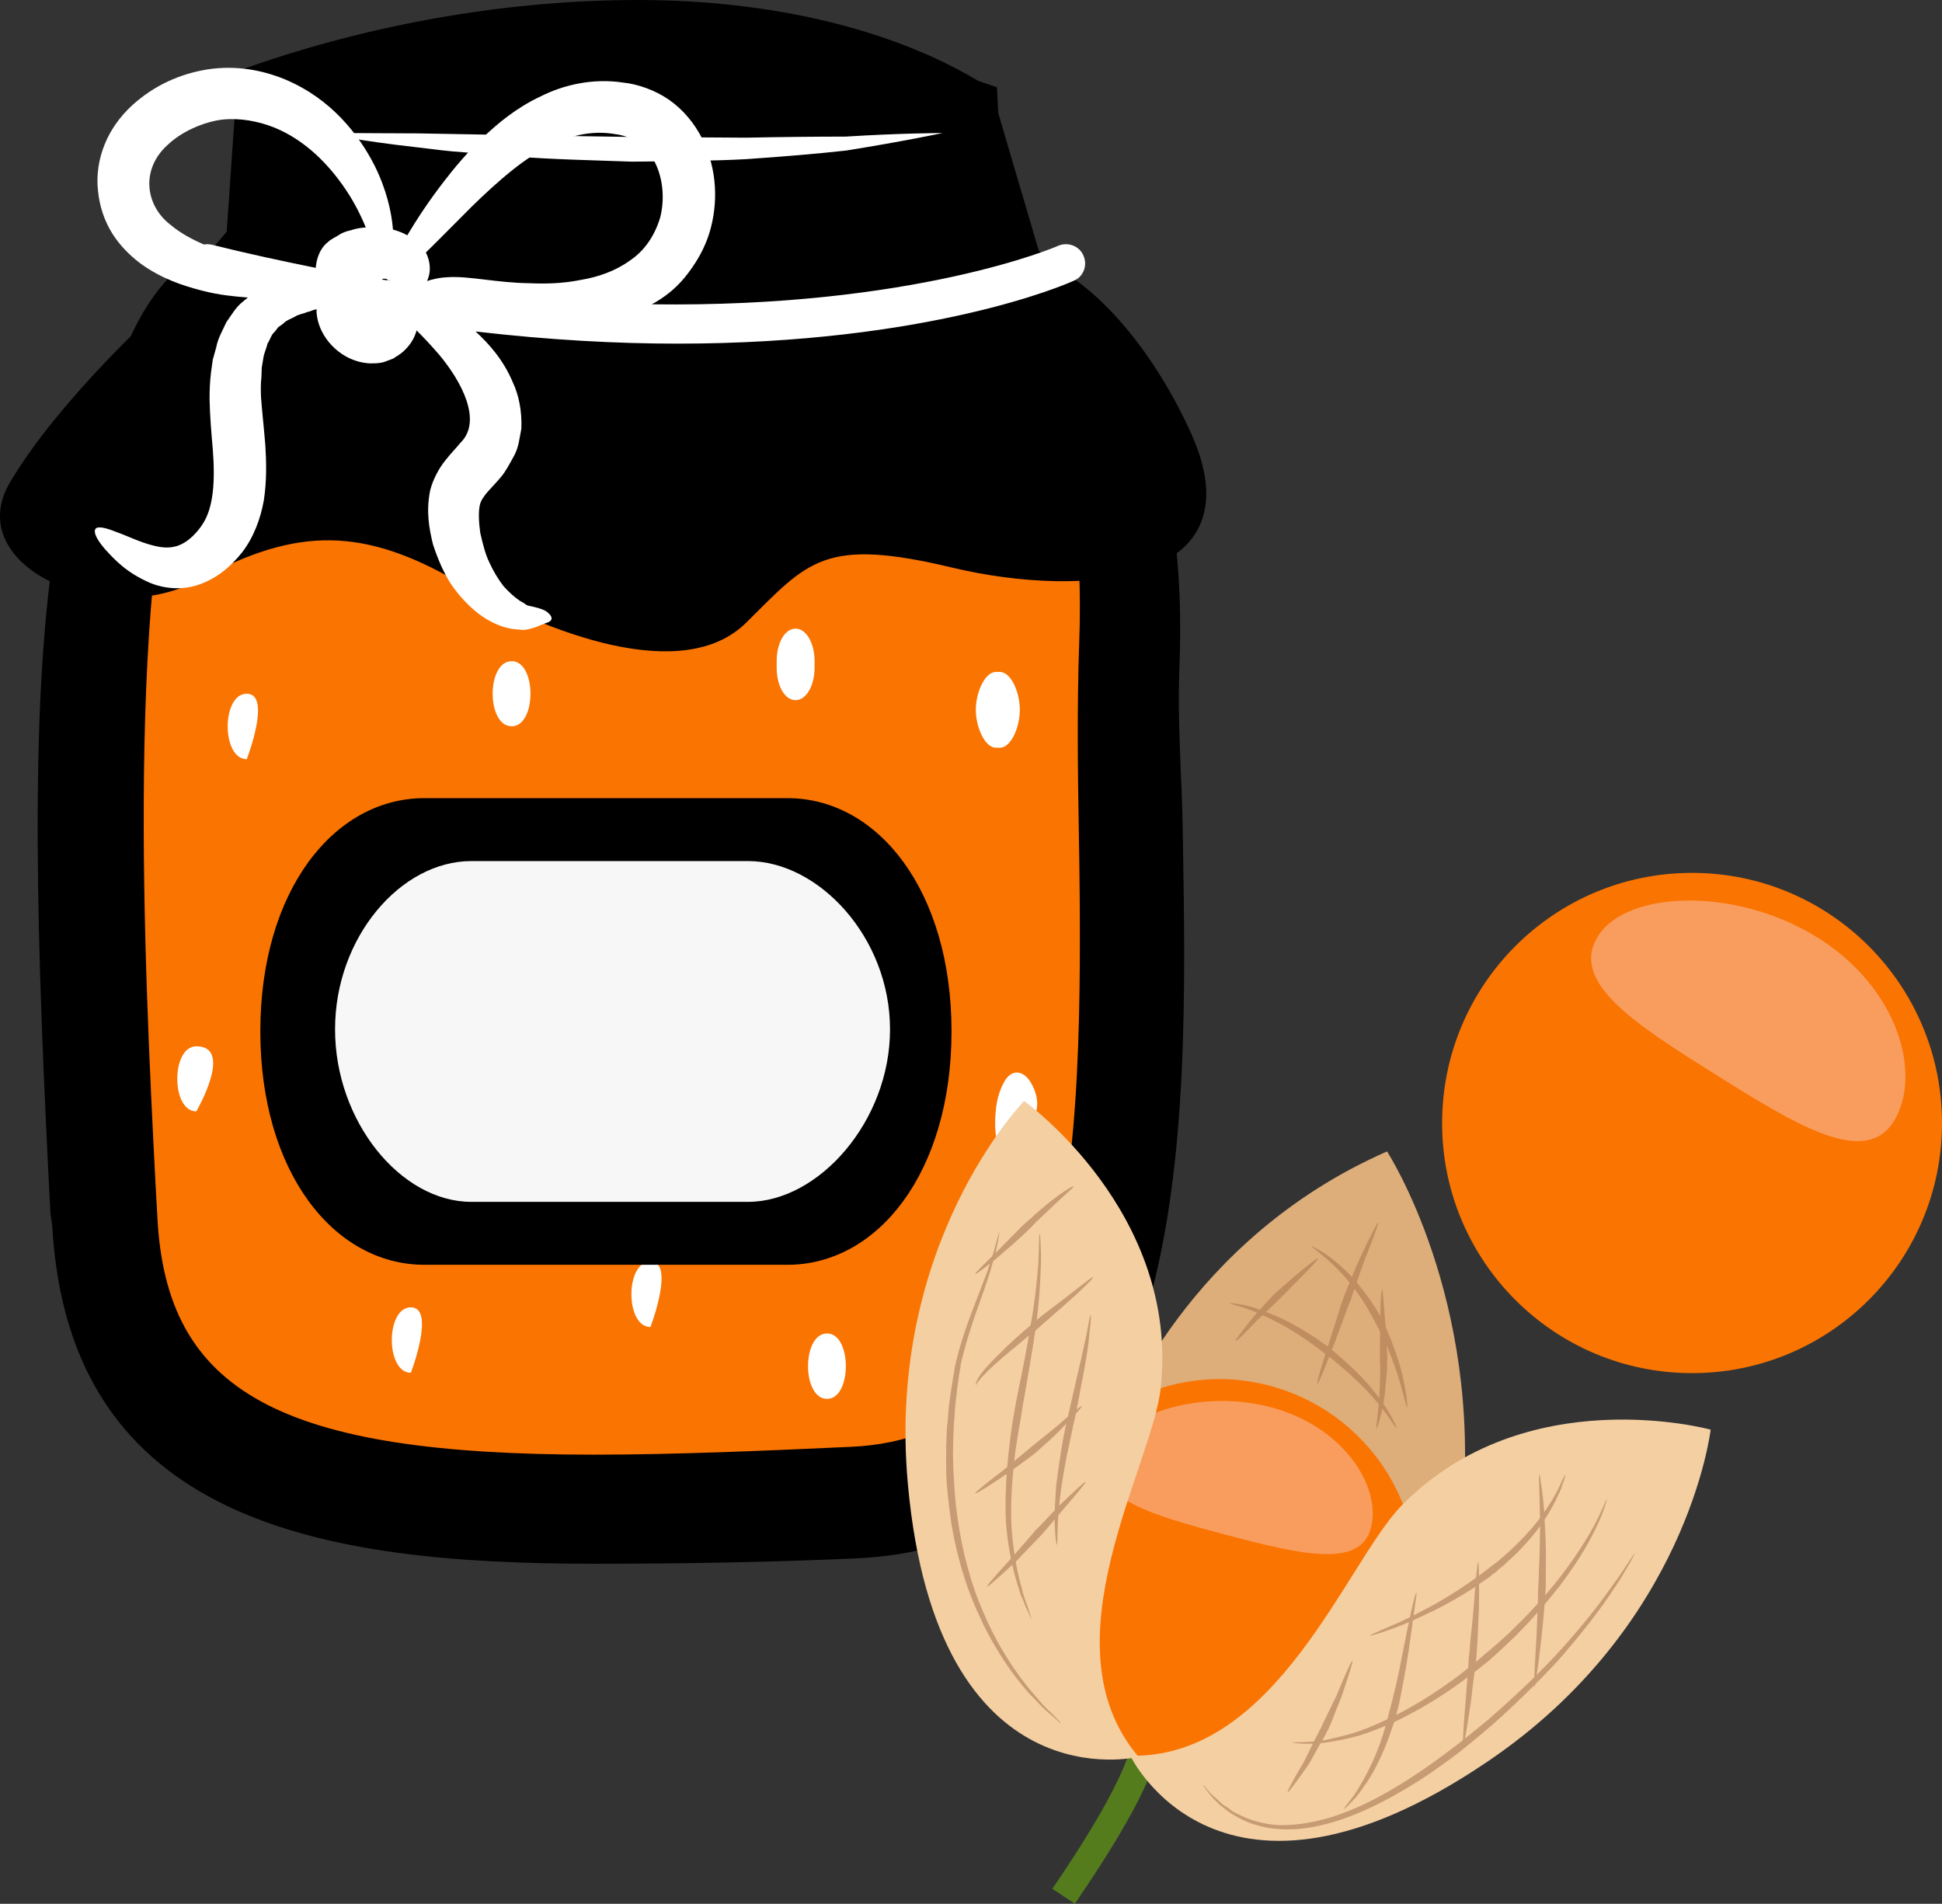 <?xml version="1.0" encoding="UTF-8" standalone="no"?>
<!-- Creator: CorelDRAW Home & Student X7 -->

<svg
   xmlns:dc="http://purl.org/dc/elements/1.1/"
   xmlns:cc="http://creativecommons.org/ns#"
   xmlns:rdf="http://www.w3.org/1999/02/22-rdf-syntax-ns#"
   xmlns:svg="http://www.w3.org/2000/svg"
   xmlns="http://www.w3.org/2000/svg"
   xmlns:sodipodi="http://sodipodi.sourceforge.net/DTD/sodipodi-0.dtd"
   xmlns:inkscape="http://www.inkscape.org/namespaces/inkscape"
   xml:space="preserve"
   width="54.31mm"
   height="53.24mm"
   version="1.1"
   style="clip-rule:evenodd;fill-rule:evenodd;image-rendering:optimizeQuality;shape-rendering:geometricPrecision;text-rendering:geometricPrecision"
   viewBox="0 0 5431.042 5324"
   id="svg100"
   sodipodi:docname="3962.svg"
   inkscape:version="0.92.4 (5da689c313, 2019-01-14)"><rect x="0" y="0" width="5431.042" height="5324" fill="#333333" stroke="none"/><sodipodi:namedview
   pagecolor="#ffffff"
   bordercolor="#666666"
   borderopacity="1"
   objecttolerance="10"
   gridtolerance="10"
   guidetolerance="10"
   inkscape:pageopacity="0"
   inkscape:pageshadow="2"
   inkscape:window-width="640"
   inkscape:window-height="480"
   id="namedview102"
   showgrid="false"
   inkscape:zoom="0.2102413"
   inkscape:cx="99.894503"
   inkscape:cy="91.691337"
   inkscape:window-x="0"
   inkscape:window-y="0"
   inkscape:window-maximized="0"
   inkscape:current-layer="svg100" />
 <defs
   id="defs4">
  <style
   type="text/css"
   id="style2">
   <![CDATA[
    .fil2 {fill:black;fill-rule:nonzero}
    .fil5 {fill:#547C1C;fill-rule:nonzero}
    .fil9 {fill:#BF8D60;fill-rule:nonzero}
    .fil8 {fill:#C79B74;fill-rule:nonzero}
    .fil6 {fill:#DDAD7A;fill-rule:nonzero}
    .fil7 {fill:#F4CFA2;fill-rule:nonzero}
    .fil3 {fill:#F7F7F7;fill-rule:nonzero}
    .fil4 {fill:#F99D5F;fill-rule:nonzero}
    .fil0 {fill:#FA7401;fill-rule:nonzero}
    .fil1 {fill:white;fill-rule:nonzero}
   ]]>
  </style>
 </defs>
 <g
   id="Vrstva_x0020_1"
   transform="translate(-7856.958,-11952)">
  <g
   id="_964521656">
   <path
   class="fil0"
   d="m 8118,14369 17,1207 c 0,0 225,502 618,570 l 1945,-65 328,-778 -27,-2001 H 9535 8794 8053 Z"
   id="path7"
   inkscape:connector-curvature="0"
   style="fill:#fa7401;fill-rule:nonzero" />
   <path
   class="fil1"
   d="m 10739,14978 c -21,-34 -54,-37 -74,0 -19,34 -25,72 -25,119 0,50 17,91 47,91 31,0 47,-41 47,-91 v -2 c 36,-36 25,-84 5,-117 z"
   id="path9"
   inkscape:connector-curvature="0"
   style="fill:#ffffff;fill-rule:nonzero" />
   <path
   class="fil1"
   d="m 8547,13892 c -71,0 -71,183 0,183 0,0 71,-183 0,-183 z"
   id="path11"
   inkscape:connector-curvature="0"
   style="fill:#ffffff;fill-rule:nonzero" />
   <path
   class="fil1"
   d="m 8406,14878 c -71,0 -71,182 0,182 0,0 106,-182 0,-182 z"
   id="path13"
   inkscape:connector-curvature="0"
   style="fill:#ffffff;fill-rule:nonzero" />
   <path
   class="fil1"
   d="m 9006,15608 c -71,0 -71,183 0,183 0,0 70,-183 0,-183 z"
   id="path15"
   inkscape:connector-curvature="0"
   style="fill:#ffffff;fill-rule:nonzero" />
   <path
   class="fil1"
   d="m 9288,13801 c -71,0 -71,182 0,182 70,0 70,-182 0,-182 z"
   id="path17"
   inkscape:connector-curvature="0"
   style="fill:#ffffff;fill-rule:nonzero" />
   <path
   class="fil1"
   d="m 10653,14043 c 31,0 56,-56 56,-106 0,-50 -25,-106 -56,-106 h -11 c -30,0 -56,56 -56,106 0,50 26,106 56,106 z"
   id="path19"
   inkscape:connector-curvature="0"
   style="fill:#ffffff;fill-rule:nonzero" />
   <path
   class="fil1"
   d="m 10170,15681 c -71,0 -71,183 0,183 70,0 70,-183 0,-183 z"
   id="path21"
   inkscape:connector-curvature="0"
   style="fill:#ffffff;fill-rule:nonzero" />
   <path
   class="fil1"
   d="m 10135,13819 v -18 c 0,-50 -23,-91 -53,-91 -31,0 -53,41 -53,91 v 18 c 0,50 22,91 53,91 30,0 53,-41 53,-91 z"
   id="path23"
   inkscape:connector-curvature="0"
   style="fill:#ffffff;fill-rule:nonzero" />
   <path
   class="fil1"
   d="m 9676,15480 c -71,0 -71,183 0,183 0,0 70,-183 0,-183 z"
   id="path25"
   inkscape:connector-curvature="0"
   style="fill:#ffffff;fill-rule:nonzero" />
   <path
   class="fil2"
   d="m 9642,12058 c -335,0 -686,57 -1019,170 l -35,493 -36,4 c -493,51 -407,1736 -365,2545 l 4,89 c 32,639 532,767 1327,767 228,0 483,-11 725,-22 766,-36 751,-990 737,-1832 -4,-185 -5,-360 1,-516 31,-823 -309,-1040 -313,-1042 l -2,-12 -127,-432 c -70,-42 -358,-212 -897,-212 z m -1533,3310 -5,-29 c -63,-1218 -97,-2425 394,-2460 h 2204 c 93,0 377,172 348,945 -6,154 6,291 9,475 15,838 33,1866 -813,1905 -243,11 -499,15 -729,15 -820,0 -1373,-147 -1408,-851 z"
   id="path27"
   inkscape:connector-curvature="0"
   style="fill:#000000;fill-rule:nonzero" />
   <path
   class="fil2"
   d="m 8691,12773 h 1880 l -8,-46 -114,-386 c -207,-114 -492,-177 -807,-177 -304,0 -620,49 -919,142 z m -301,267 c -186,502 -129,1620 -98,2225 l 5,89 c 24,492 344,666 1221,666 227,0 480,-11 720,-22 617,-29 653,-733 636,-1724 -3,-163 -5,-352 1,-522 11,-292 -24,-534 -105,-721 -34,-35 -62,-46 -70,-47 H 8502 c -43,4 -79,22 -112,56 z m 1127,3285 c -759,0 -1468,-115 -1514,-946 l -5,-34 c -38,-735 -61,-1399 12,-1868 l -38,43 54,-135 c 38,-196 96,-352 181,-457 62,-150 145,-246 249,-287 l 35,-41 31,-450 67,-23 c 339,-114 703,-175 1053,-175 371,0 709,81 952,227 l 35,22 133,452 c 45,39 120,119 187,262 60,71 122,183 163,357 l 19,92 12,91 c 13,107 18,230 12,373 -3,92 0,178 4,278 3,60 5,122 6,191 14,831 34,1969 -914,2013 -219,10 -465,15 -734,15 z"
   id="path29"
   inkscape:connector-curvature="0"
   style="fill:#000000;fill-rule:nonzero" />
   <path
   class="fil2"
   d="m 11185,13157 c -144,-313 -368,-509 -516,-491 l -24,-470 c -1213,-421 -2085,25 -2085,25 l -9,432 -243,158 c 0,0 -282,253 -422,488 -141,235 263,420 533,272 270,-148 457,-142 715,6 258,148 633,290 809,117 175,-173 217,-241 580,-154 363,86 861,49 662,-383 z"
   id="path31"
   inkscape:connector-curvature="0"
   style="fill:#000000;fill-rule:nonzero" />
   <path
   class="fil1"
   d="m 8754,12324 c 0,0 27,0 75,0 48,0 116,1 198,1 163,3 380,7 597,10 54,1 108,1 162,1 53,0 106,1 157,1 101,-2 196,-3 278,-3 162,-10 272,-10 272,-10 0,0 -107,23 -270,49 -81,9 -176,17 -279,24 -51,3 -104,4 -158,5 -53,0 -108,2 -163,2 -109,-4 -218,-6 -320,-14 -51,-3 -101,-8 -147,-12 -47,-3 -91,-9 -132,-14 -81,-9 -149,-19 -196,-27 -47,-8 -74,-13 -74,-13 z"
   id="path33"
   inkscape:connector-curvature="0"
   style="fill:#ffffff;fill-rule:nonzero" />
   <path
   class="fil1"
   d="m 8448,12636 c -7,-1 -14,-2 -20,0 -35,-15 -68,-33 -95,-56 -71,-55 -82,-156 -7,-223 36,-34 87,-58 136,-68 47,-9 99,-2 144,13 92,31 162,101 208,166 31,43 51,84 66,120 -14,1 -28,3 -42,8 -10,2 -23,6 -33,13 -11,7 -23,12 -31,20 -23,18 -32,47 -34,72 -94,-19 -192,-40 -292,-65 z m 478,98 c 0,-1 0,-1 1,-2 3,-1 8,-1 13,1 0,0 0,2 0,2 1,1 4,1 7,1 0,0 0,1 1,1 -8,-1 -15,-2 -22,-3 z m 125,4 c 2,-4 3,-6 4,-10 7,-20 5,-46 -7,-70 35,-34 78,-78 128,-128 33,-32 70,-67 111,-100 41,-33 87,-64 137,-84 49,-20 101,-28 153,-19 53,7 88,34 112,80 23,46 27,105 14,154 -15,50 -44,93 -85,120 -40,29 -89,46 -138,54 -50,10 -97,11 -143,9 -88,-1 -166,-20 -224,-17 -27,1 -47,6 -62,11 z m -901,749 c 24,26 58,66 129,96 35,14 85,21 134,4 49,-17 87,-48 120,-89 33,-42 53,-96 62,-148 8,-53 7,-104 4,-153 -4,-49 -9,-93 -12,-133 -1,-21 -1,-39 1,-57 0,-9 1,-18 1,-27 1,-8 3,-16 4,-24 2,-17 9,-28 12,-43 7,-10 10,-24 19,-32 4,-4 7,-9 11,-14 5,-3 10,-7 14,-10 8,-9 21,-13 32,-19 10,-7 23,-8 34,-13 5,-1 11,-3 16,-5 0,-1 7,-2 12,-3 0,2 -1,4 -1,6 2,32 14,60 34,85 20,24 48,47 91,57 11,2 22,4 34,3 6,0 11,0 17,-1 8,-1 15,-3 22,-6 6,-2 16,-6 18,-7 l 7,-5 4,-2 2,-1 v -1 l 5,-3 v 0 h 1 v -1 c 5,-3 9,-7 13,-11 18,-18 27,-36 32,-54 19,19 40,41 64,69 60,72 122,184 58,246 -11,14 -25,27 -42,49 -17,21 -34,52 -42,83 -12,60 -3,107 8,152 14,42 30,80 52,113 23,33 48,59 75,80 28,21 57,35 85,41 13,3 26,3 41,5 14,-2 25,-5 31,-7 13,-5 23,-9 30,-12 7,-2 14,-5 16,-9 3,-4 2,-11 -7,-19 -8,-9 -25,-14 -42,-18 -9,-2 -16,-3 -21,-6 -3,-3 -11,-7 -19,-12 -14,-10 -29,-23 -44,-40 -14,-18 -28,-41 -39,-65 -12,-24 -19,-54 -26,-84 -4,-29 -6,-62 0,-82 3,-9 7,-15 16,-27 9,-11 26,-28 42,-47 13,-15 26,-40 38,-62 12,-23 14,-49 19,-73 2,-49 -7,-94 -24,-130 -26,-62 -66,-107 -104,-142 206,24 395,34 564,34 704,0 1086,-165 1109,-176 27,-11 39,-43 27,-70 -11,-27 -43,-39 -70,-28 -5,3 -405,174 -1137,164 4,-3 8,-4 12,-7 34,-20 65,-47 90,-81 25,-33 46,-70 59,-112 25,-83 22,-177 -20,-263 -22,-43 -53,-81 -93,-109 -39,-27 -88,-44 -128,-48 -84,-13 -167,6 -232,39 -66,31 -118,74 -161,115 -44,42 -79,84 -109,123 -44,57 -77,108 -102,150 -12,-7 -26,-12 -40,-16 -4,-49 -18,-112 -52,-180 -44,-86 -121,-186 -250,-240 -63,-26 -137,-40 -216,-28 -76,12 -150,44 -213,102 -31,29 -58,65 -75,107 -17,41 -24,88 -19,130 4,43 18,85 40,120 22,35 50,62 79,84 58,42 118,62 173,76 46,12 88,16 127,19 -4,4 -9,7 -13,11 -20,15 -32,37 -47,58 -10,22 -24,46 -28,69 -3,12 -7,24 -10,36 -2,12 -3,24 -5,36 -3,24 -4,50 -4,74 1,48 5,95 9,140 7,90 2,163 -28,209 -15,24 -38,46 -56,55 -18,10 -38,13 -61,10 -47,-7 -92,-31 -124,-42 -32,-13 -53,-17 -59,-9 -6,9 2,28 26,56 z"
   id="path35"
   inkscape:connector-curvature="0"
   style="fill:#ffffff;fill-rule:nonzero" />
   <path
   class="fil2"
   d="m 8585,14836 c 0,393 205,653 459,653 h 1015 c 254,0 459,-260 459,-653 0,-392 -205,-652 -459,-652 H 9044 c -254,0 -459,260 -459,652 z"
   id="path37"
   inkscape:connector-curvature="0"
   style="fill:#000000;fill-rule:nonzero" />
   <path
   class="fil3"
   d="m 10346,14830 c 0,-256 -199,-470 -397,-470 h -774 c -198,0 -381,214 -381,470 v 1 c 0,256 183,482 381,482 h 774 c 198,0 397,-226 397,-482 z"
   id="path39"
   inkscape:connector-curvature="0"
   style="fill:#f7f7f7;fill-rule:nonzero" />
  </g>
 </g>
 <g
   id="Vrstva_x0020_1_0"
   transform="translate(-7856.958,-11952)">
  <g
   id="_989419840">
   <path
   class="fil0"
   d="m 13288,15093 c 0,386 -313,699 -699,699 -386,0 -699,-313 -699,-699 0,-387 313,-700 699,-700 386,0 699,313 699,700 z"
   id="path44"
   inkscape:connector-curvature="0"
   style="fill:#fa7401;fill-rule:nonzero" />
   <path
   class="fil4"
   d="m 13153,15088 c -80,128 -270,12 -498,-131 -228,-143 -409,-259 -329,-387 80,-128 385,-139 614,4 228,142 293,385 213,514 z"
   id="path46"
   inkscape:connector-curvature="0"
   style="fill:#f99d5f;fill-rule:nonzero" />
   <path
   class="fil5"
   d="m 10863,17276 -63,-42 c 61,-90 222,-329 226,-436 l 77,3 c -5,113 -124,304 -240,475 z"
   id="path48"
   inkscape:connector-curvature="0"
   style="fill:#547c1c;fill-rule:nonzero" />
   <path
   class="fil6"
   d="m 10988,15919 c 0,0 187,-501 748,-747 0,0 268,412 210,1019 l -347,218 -480,-67 z"
   id="path50"
   inkscape:connector-curvature="0"
   style="fill:#ddad7a;fill-rule:nonzero" />
   <path
   class="fil0"
   d="m 11794,16197 c 91,291 -71,601 -363,692 -291,90 -600,-72 -691,-364 -91,-291 71,-600 363,-691 291,-91 600,72 691,363 z"
   id="path52"
   inkscape:connector-curvature="0"
   style="fill:#fa7401;fill-rule:nonzero" />
   <path
   class="fil4"
   d="m 11691,16225 c -30,115 -200,73 -406,19 -205,-55 -369,-100 -339,-215 30,-115 258,-196 464,-142 205,54 311,223 281,338 z"
   id="path54"
   inkscape:connector-curvature="0"
   style="fill:#f99d5f;fill-rule:nonzero" />
   <path
   class="fil7"
   d="m 11041,16865 c 0,0 -563,139 -645,-762 -62,-675 325,-1072 325,-1072 0,0 436,311 382,803 -24,219 -328,718 -62,1031 z"
   id="path56"
   inkscape:connector-curvature="0"
   style="fill:#f4cfa2;fill-rule:nonzero" />
   <path
   class="fil7"
   d="m 11018,16862 c 0,0 249,524 998,17 562,-379 625,-929 625,-929 0,0 -517,-142 -864,212 -154,157 -349,708 -759,700 z"
   id="path58"
   inkscape:connector-curvature="0"
   style="fill:#f4cfa2;fill-rule:nonzero" />
   <path
   class="fil8"
   d="m 10652,15398 c 0,0 -1,11 -5,30 -3,19 -11,45 -20,77 -19,63 -53,144 -75,229 l -8,32 c -1,10 -3,21 -5,32 -3,21 -6,42 -8,63 -3,20 -4,41 -5,59 -1,10 -2,19 -2,28 0,9 -1,17 -1,26 0,17 -1,32 -1,46 0,13 1,25 1,35 1,20 1,32 2,33 0,3 1,52 12,124 11,71 32,164 71,251 37,88 89,167 135,221 12,14 23,26 32,37 10,10 19,19 27,26 14,15 23,24 22,24 -1,1 -9,-7 -25,-21 -8,-7 -18,-15 -28,-25 -10,-11 -21,-22 -34,-35 -48,-53 -103,-133 -142,-221 -41,-87 -65,-182 -77,-254 -11,-73 -14,-123 -14,-126 0,-1 -1,-13 -1,-33 0,-10 0,-23 0,-36 0,-14 0,-30 1,-47 0,-8 1,-17 1,-26 1,-9 2,-19 3,-28 1,-19 3,-39 6,-60 3,-21 6,-42 10,-63 2,-11 3,-22 6,-33 l 8,-32 c 24,-86 60,-166 82,-229 10,-31 19,-57 23,-75 5,-19 8,-29 9,-29 z"
   id="path60"
   inkscape:connector-curvature="0"
   style="fill:#c79b74;fill-rule:nonzero" />
   <path
   class="fil8"
   d="m 10764,15403 c 2,0 2,8 3,22 0,14 2,34 1,59 -1,48 -5,113 -14,177 -9,65 -21,129 -29,178 -9,49 -14,82 -14,84 -1,2 -7,38 -15,91 -6,52 -13,122 -11,192 3,70 15,139 30,189 2,13 7,24 10,34 4,10 7,19 9,26 5,15 7,23 7,23 -1,0 -4,-7 -10,-21 -4,-8 -8,-16 -11,-26 -5,-10 -10,-21 -13,-34 -17,-50 -32,-120 -37,-190 -3,-71 2,-143 8,-196 6,-53 12,-90 12,-91 1,-3 6,-36 16,-85 10,-48 23,-112 33,-176 12,-63 18,-128 22,-176 2,-48 2,-80 3,-80 z"
   id="path62"
   inkscape:connector-curvature="0"
   style="fill:#c79b74;fill-rule:nonzero" />
   <path
   class="fil8"
   d="m 10907,15630 c 1,0 1,19 -3,48 -2,29 -8,67 -15,105 -7,39 -15,77 -20,106 -6,29 -10,49 -11,50 0,1 -4,22 -11,53 -7,31 -15,73 -21,114 -6,41 -10,83 -11,114 -1,32 -1,52 -2,52 -2,0 -5,-20 -6,-52 -2,-31 1,-74 4,-116 5,-42 12,-83 17,-116 6,-31 10,-53 11,-54 0,-2 18,-78 35,-154 9,-37 17,-75 23,-103 5,-29 8,-48 10,-47 z"
   id="path64"
   inkscape:connector-curvature="0"
   style="fill:#c79b74;fill-rule:nonzero" />
   <path
   class="fil8"
   d="m 10893,16096 c 2,2 -29,38 -60,74 -31,37 -63,74 -64,75 -1,1 -37,38 -73,76 -39,35 -76,70 -78,68 -3,-2 32,-41 67,-79 34,-39 68,-78 69,-80 1,0 9,-9 22,-22 12,-13 29,-31 46,-48 34,-33 69,-66 71,-64 z"
   id="path66"
   inkscape:connector-curvature="0"
   style="fill:#c79b74;fill-rule:nonzero" />
   <path
   class="fil8"
   d="m 10882,15884 c 3,2 -29,35 -61,68 -16,17 -34,32 -47,44 -13,12 -22,20 -23,20 0,1 -10,8 -26,20 -15,11 -35,26 -56,40 -41,28 -83,55 -85,52 -1,-2 37,-33 77,-63 19,-16 38,-32 53,-44 14,-12 24,-20 25,-21 1,-1 37,-30 72,-58 35,-31 70,-60 71,-58 z"
   id="path68"
   inkscape:connector-curvature="0"
   style="fill:#c79b74;fill-rule:nonzero" />
   <path
   class="fil8"
   d="m 10914,15524 c 2,2 -36,39 -76,74 -40,35 -81,71 -82,72 0,1 -12,10 -29,23 -17,15 -40,33 -61,51 -22,19 -44,38 -58,54 -4,4 -7,7 -10,11 -2,3 -5,6 -7,8 -2,5 -5,8 -6,8 0,0 1,-4 3,-10 1,-3 3,-6 5,-10 3,-4 5,-8 9,-13 13,-17 33,-38 54,-58 20,-21 42,-40 59,-55 16,-14 28,-24 28,-25 1,0 12,-9 27,-22 16,-12 38,-29 59,-45 42,-32 83,-66 85,-63 z"
   id="path70"
   inkscape:connector-curvature="0"
   style="fill:#c79b74;fill-rule:nonzero" />
   <path
   class="fil8"
   d="m 10859,15270 c 2,2 -32,30 -63,60 -16,16 -32,30 -44,42 -11,12 -19,20 -20,20 0,1 -9,9 -23,22 -13,12 -31,28 -49,43 -36,32 -74,59 -76,58 -1,-3 33,-35 66,-68 34,-34 67,-68 68,-69 1,-1 9,-8 22,-19 12,-12 29,-26 46,-40 34,-28 71,-52 73,-49 z"
   id="path72"
   inkscape:connector-curvature="0"
   style="fill:#c79b74;fill-rule:nonzero" />
   <path
   class="fil8"
   d="m 12429,16295 c 1,0 -5,11 -14,28 -11,17 -24,43 -44,71 -37,58 -95,131 -156,201 -63,68 -130,132 -183,179 -53,46 -92,76 -94,78 -2,1 -43,34 -107,76 -65,41 -153,93 -251,121 -49,14 -99,22 -147,18 -48,-3 -91,-18 -123,-38 -9,-4 -16,-10 -23,-15 -6,-5 -13,-10 -19,-15 -11,-11 -21,-20 -27,-28 -14,-18 -21,-28 -20,-28 0,-1 8,8 22,25 8,7 18,16 29,26 5,6 12,9 20,14 6,5 13,11 21,14 33,18 75,32 121,34 45,1 95,-7 142,-21 95,-29 181,-81 244,-123 63,-42 103,-75 106,-76 2,-2 40,-31 94,-76 53,-46 121,-108 184,-175 63,-68 121,-139 160,-196 21,-27 36,-52 47,-68 11,-17 18,-26 18,-26 z"
   id="path74"
   inkscape:connector-curvature="0"
   style="fill:#c79b74;fill-rule:nonzero" />
   <path
   class="fil8"
   d="m 12351,16144 c 0,1 -2,9 -7,24 -5,14 -12,34 -24,57 -22,48 -59,107 -102,163 -43,55 -90,107 -128,144 -39,38 -66,61 -68,63 -2,1 -32,27 -79,61 -46,34 -111,75 -179,108 -35,16 -70,30 -104,41 -35,10 -67,16 -95,20 -29,4 -52,4 -69,3 -16,-1 -25,-3 -25,-3 0,-2 37,2 93,-7 27,-6 59,-13 92,-24 33,-12 68,-27 101,-44 67,-33 129,-75 175,-109 46,-35 75,-60 76,-62 2,-1 30,-24 69,-60 38,-36 86,-86 130,-140 43,-54 81,-111 106,-157 25,-46 36,-78 38,-78 z"
   id="path76"
   inkscape:connector-curvature="0"
   style="fill:#c79b74;fill-rule:nonzero" />
   <path
   class="fil8"
   d="m 12234,16077 c 1,0 -1,5 -3,15 -2,4 -4,9 -6,16 -2,6 -4,13 -8,20 -13,30 -35,69 -62,104 -27,34 -57,66 -83,88 -6,6 -11,11 -17,15 -5,5 -10,8 -13,12 -9,6 -13,10 -14,10 0,1 -5,5 -14,11 -9,6 -22,15 -36,25 -31,19 -71,44 -115,65 -42,20 -85,40 -119,51 -32,12 -55,18 -56,17 0,-2 21,-10 54,-25 32,-13 74,-34 115,-56 41,-22 81,-48 110,-68 14,-10 26,-19 35,-25 8,-6 13,-11 14,-11 0,0 5,-4 13,-10 4,-3 9,-7 14,-10 5,-5 11,-10 17,-15 25,-21 56,-51 84,-84 28,-33 51,-69 66,-97 4,-7 7,-14 10,-20 2,-6 5,-11 7,-15 4,-9 6,-13 7,-13 z"
   id="path78"
   inkscape:connector-curvature="0"
   style="fill:#c79b74;fill-rule:nonzero" />
   <path
   class="fil8"
   d="m 12148,16670 c -3,0 2,-71 6,-141 1,-36 3,-71 4,-98 0,-27 1,-45 1,-47 1,-1 1,-20 2,-50 2,-29 2,-67 3,-105 0,-77 -5,-153 -2,-154 1,0 4,19 8,48 4,28 6,67 8,105 2,39 3,77 2,107 0,29 0,49 0,51 0,1 -1,19 -3,46 -2,27 -5,62 -9,98 -4,35 -8,70 -12,96 -4,27 -7,44 -8,44 z"
   id="path80"
   inkscape:connector-curvature="0"
   style="fill:#c79b74;fill-rule:nonzero" />
   <path
   class="fil8"
   d="m 11950,16827 c -4,0 1,-60 6,-121 5,-60 9,-121 9,-123 1,-1 2,-17 4,-42 3,-25 6,-58 9,-90 5,-66 10,-131 13,-131 2,0 3,66 2,131 -2,33 -3,66 -4,91 -2,25 -3,42 -3,43 0,1 -2,17 -5,40 -3,23 -7,53 -10,83 -9,60 -18,119 -21,119 z"
   id="path82"
   inkscape:connector-curvature="0"
   style="fill:#c79b74;fill-rule:nonzero" />
   <path
   class="fil8"
   d="m 11616,17010 c -1,-1 11,-15 28,-38 16,-24 35,-57 51,-92 16,-34 28,-70 36,-98 8,-28 12,-47 13,-49 0,-1 6,-21 13,-52 8,-31 16,-72 24,-113 8,-41 16,-81 23,-112 7,-31 13,-51 14,-50 2,0 -2,21 -6,51 -4,31 -10,72 -16,114 -6,41 -14,83 -20,114 -6,31 -11,52 -12,53 0,2 -5,21 -15,50 -9,27 -23,64 -41,99 -17,35 -40,67 -58,90 -19,21 -33,35 -34,33 z"
   id="path84"
   inkscape:connector-curvature="0"
   style="fill:#c79b74;fill-rule:nonzero" />
   <path
   class="fil8"
   d="m 11458,16964 c -2,-2 21,-44 46,-86 21,-43 43,-87 44,-88 1,-1 7,-13 15,-31 9,-18 20,-42 32,-66 20,-49 41,-97 44,-96 3,1 -14,51 -31,102 -10,24 -20,49 -27,68 -8,18 -14,31 -15,31 0,2 -6,13 -16,29 -9,16 -21,38 -33,59 -28,40 -57,80 -59,78 z"
   id="path86"
   inkscape:connector-curvature="0"
   style="fill:#c79b74;fill-rule:nonzero" />
   <path
   class="fil9"
   d="m 11711,15371 c 3,1 -18,54 -39,108 -19,54 -38,108 -38,110 -1,1 -7,16 -15,38 -8,22 -19,52 -30,81 -22,58 -45,115 -48,114 -3,-1 15,-60 34,-119 10,-30 19,-60 26,-82 7,-23 13,-38 13,-39 0,-1 6,-15 14,-35 8,-21 19,-47 31,-74 24,-52 50,-103 52,-102 z"
   id="path88"
   inkscape:connector-curvature="0"
   style="fill:#bf8d60;fill-rule:nonzero" />
   <path
   class="fil9"
   d="m 11722,15559 c 3,0 5,46 9,92 2,23 4,46 4,64 1,18 1,30 2,30 0,1 -1,14 -1,33 -1,20 -4,45 -6,70 -6,50 -21,99 -23,98 -3,-1 6,-49 8,-99 1,-25 2,-50 2,-69 -1,-19 -1,-32 -1,-33 0,-1 0,-47 1,-94 0,-46 2,-92 5,-92 z"
   id="path90"
   inkscape:connector-curvature="0"
   style="fill:#bf8d60;fill-rule:nonzero" />
   <path
   class="fil9"
   d="m 11543,15471 c 2,2 -25,30 -52,57 -27,28 -55,56 -56,57 0,0 -9,8 -20,19 -11,11 -27,26 -42,40 -29,30 -58,60 -61,58 -2,-1 24,-35 51,-68 14,-16 28,-31 39,-43 11,-12 18,-20 19,-20 1,-1 8,-8 19,-17 11,-10 26,-23 41,-36 30,-25 60,-49 62,-47 z"
   id="path92"
   inkscape:connector-curvature="0"
   style="fill:#bf8d60;fill-rule:nonzero" />
   <path
   class="fil9"
   d="m 11762,15945 c -1,1 -10,-14 -26,-36 -15,-22 -38,-48 -62,-74 -25,-25 -51,-49 -72,-66 -20,-18 -36,-28 -36,-29 -1,0 -5,-3 -12,-9 -6,-5 -16,-12 -28,-21 -24,-17 -55,-38 -89,-56 -34,-18 -69,-34 -96,-43 -14,-5 -25,-8 -33,-10 -8,-3 -13,-4 -13,-5 0,0 5,0 13,1 9,1 21,3 35,6 28,7 65,21 100,37 36,17 69,38 94,54 12,9 22,16 30,21 7,5 11,9 11,9 1,1 16,12 36,31 21,18 47,43 71,70 23,28 45,56 58,80 14,23 21,39 19,40 z"
   id="path94"
   inkscape:connector-curvature="0"
   style="fill:#bf8d60;fill-rule:nonzero" />
   <path
   class="fil9"
   d="m 11792,15888 c -2,0 -15,-62 -37,-122 -11,-30 -23,-60 -34,-81 -10,-22 -19,-36 -19,-37 -1,-2 -9,-17 -22,-40 -14,-22 -33,-51 -55,-77 -22,-26 -47,-50 -67,-66 -20,-17 -34,-27 -33,-28 0,-1 16,7 38,21 22,15 49,38 73,63 24,26 45,55 60,77 15,23 24,39 24,40 0,1 9,16 18,39 10,22 21,53 31,84 19,62 26,126 23,127 z"
   id="path96"
   inkscape:connector-curvature="0"
   style="fill:#bf8d60;fill-rule:nonzero" />
  </g>
 </g>
</svg>